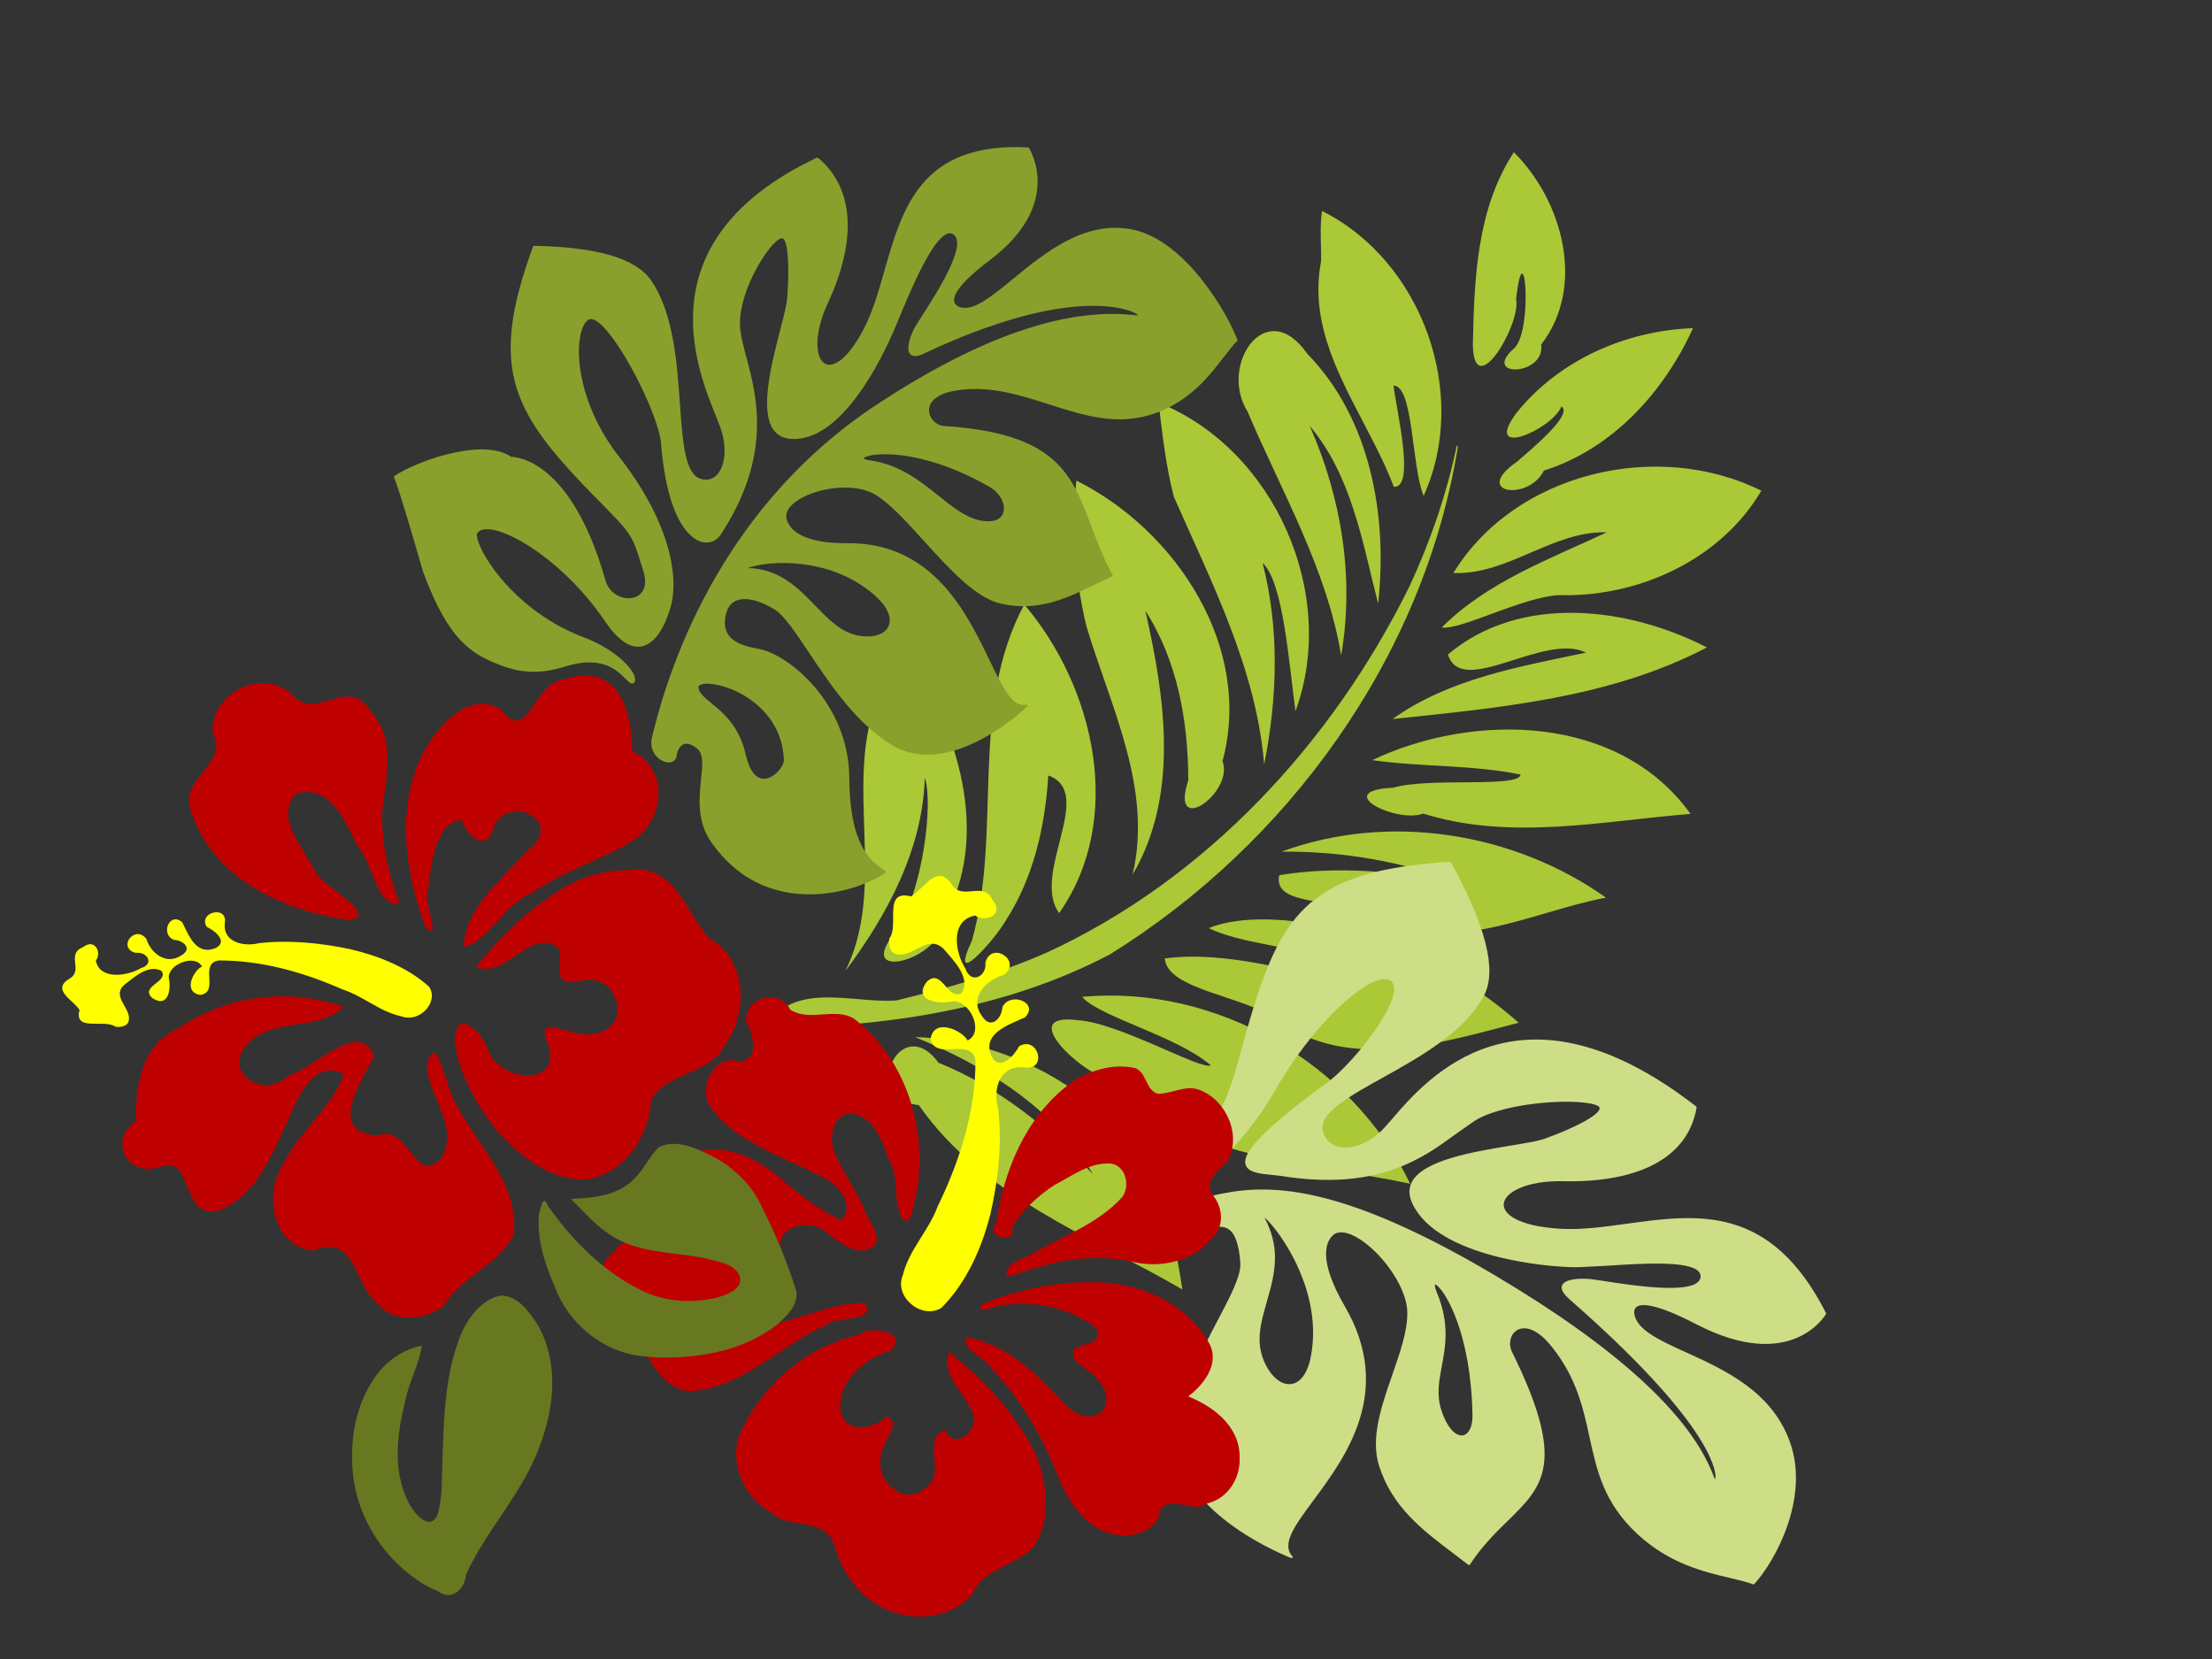 <?xml version="1.0"?><svg width="640" height="480" xmlns="http://www.w3.org/2000/svg">
 <rect width="100%" height="100%" fill="#333333" stroke="none"/>
 <title>hibiscus clipped art</title>
 <g>
  <title>Layer 1</title>
  <path transform="rotate(25.243 378.782,203.259) " fill="#abc837" d="m464.572,316.738c-29.823,7.019 -61.366,21.385 -91.972,9.834c-7.428,1.813 -32.622,-6.02 -15.159,-11.633c11.305,-4.45 38.361,-2.026 40.361,-4.602c-12.746,-3.471 -34.998,1.087 -42.13,-2.021c33.43,-19.802 78.848,-16.061 108.9,8.422zm8.566,-55.535c-17.744,14.751 -38.085,33.746 -63.166,29.151c-10.923,-2.672 -32.926,5.813 -37.39,-2.318c15.56,-9.928 34.376,-11.635 51.522,-17.486c-14.665,-5.162 -29.161,4.186 -43.762,4.134c9.758,-10.61 33.133,-17.043 50.316,-18.103c14.284,-0.958 28.732,0.636 42.48,4.622m7.398,-43.505c-17.673,12.821 -32.895,34.17 -56.952,33.598c-9.175,-3.021 -29.086,11.121 -31.317,0.846c14.374,-9.937 31.108,-15.718 47.875,-20.162c-17.382,1.379 -34.464,6.123 -50.16,13.695c23.138,-23.484 58.28,-33.721 90.554,-27.977m-94.22,-99.108c16.766,58.833 4.381,124.316 -28.64,175.234c-20.773,27.473 -50.201,46.99 -80.992,61.623c1.263,-15.861 19.785,-17.024 30.839,-23.289c11.762,-9.505 23.499,-19.59 33.518,-31.171c32.629,-38.86 48.752,-90.102 49.653,-140.428c-0.051,-14.409 -1.665,-28.825 -4.996,-42.85l0.359,0.15l0.259,0.731l0,0zm31.707,253.928c-30.793,-2.645 -63.901,0.258 -91.722,-15.738c-16.189,5.763 -16.495,-22.425 -0.078,-13.52c18.543,-1.025 36.975,3.381 54.143,10.116c-18.443,-12.607 -41.668,-15.073 -63.444,-13.93c31.549,-13.867 74.447,-7.204 94.035,23.116c2.472,3.234 4.802,6.574 7.066,9.956l0,0zm-127.533,-198.62c32.294,0.728 66.901,21.873 72.846,55.392c7.01,6.786 -4.409,26.803 -6.591,9.261c-7.252,-15.367 -17.537,-29.946 -32.144,-39.089c15.739,20.133 31.64,43.863 29.208,70.656c-5.287,-25.157 -26.683,-41.387 -42.89,-59.517c-8.746,-11.008 -15.881,-23.374 -20.43,-36.703m1.646,38.857c28.643,12.994 52.817,43.684 47.21,76.466c-12.294,-6.702 -5.153,-36.099 -19.822,-34.671c5.402,13.686 8.758,28.393 6.761,43.23c-0.618,7.132 -6.344,25.654 -6.381,9.388c-5.496,-32.589 -29.58,-60.312 -27.769,-94.413m-25.695,26.411c23.131,14.059 45.905,37.643 43.517,66.758c4.396,10.012 -16.068,27.361 -11.051,8.203c2.02,-14.278 -6.161,-38.366 -11.437,-43.76c8.294,19.023 7.132,40.586 3.049,60.484c0.752,-30.966 -30.183,-54.103 -24.6,-85.755l0.208,-2.97l0.317,-2.96m225.88,-53.81c-22.289,12.808 -43.804,29.295 -69.978,32.893c-5.734,5.939 -27.178,5.48 -10.96,-3.119c7.86,-7.091 32.903,-15.35 31.613,-19.086c-14.029,3.381 -26.843,10.309 -40.604,14.509c20.763,-25.226 59,-42.454 89.929,-25.197l0,0zm-16.237,-45.59c-19.076,25.213 -46.887,41.4 -73.45,57.542c9.83,-17.583 26.739,-29.336 42.42,-41.262c-13.451,-0.279 -26.909,27.373 -35.874,17.517c11.392,-24.924 41.32,-34.686 66.904,-33.797l0,0zm-5.098,-47.73c-2.175,23.323 -19.15,43.173 -40.185,52.354c-9.404,5.152 -21.406,21.43 -26.581,22.856c6.325,-17.595 19.759,-31.106 31.427,-45.242c-14.482,6.37 -20.503,23.377 -35.106,29.569c3.734,-33.971 36.9,-60.236 70.445,-59.537l0,0zm-37.952,-34.088c0.317,20.286 -6.216,41.614 -21.437,55.652c-0.225,10.057 -16.168,14.877 -8.176,1.066c2.471,-5.551 8.944,-19.425 4.856,-20.025c0.394,7.389 -14.406,23.876 -10.918,7.026c4.62,-18.942 18.501,-34.885 35.675,-43.719zm-68.581,-23.949c18.719,6.647 35.469,26.145 30.883,46.966c5.06,7.815 -11.966,16.28 -6.517,4.067c2.407,-7.374 -12.299,-32.624 -5.696,-12.945c4.53,5.97 1.897,32.436 -5.602,17.46c-7.741,-17.39 -15.808,-36.055 -13.068,-55.549l0,0zm-62.101,109.361c36.099,-2.11 70.714,27.86 73.914,63.855c-7.298,-11.198 -19.108,-32.364 -26.901,-34.733c12.581,15.106 20.568,33.562 25.28,52.528c-13.839,-23.98 -36.162,-41.088 -56.682,-58.909c-5.891,-7.085 -10.704,-14.968 -15.611,-22.741l0,0zm82.282,25.52c-11.688,-14.115 -22.654,-30.207 -39.849,-38.077c17.122,14.787 30.542,34.278 36.559,56.208c-14.471,-20.99 -35.836,-35.508 -54.553,-52.259c-13.345,-8.467 -9.651,-32.986 8.424,-22.539c24.657,9.167 41.146,32.584 49.419,56.667zm-63.138,-95.845c32.319,0.725 61.289,29.628 61.739,62.017c-6.87,-6.235 -16.237,-27.655 -21.479,-25.124c4.15,6.523 18.429,24.213 12.551,26.437c-16.299,-15.801 -40.799,-26.202 -46.858,-50.07c-1.999,-4.412 -4.545,-8.599 -5.953,-13.261l0,0l0,0z" id="path3416-4"/>
  <g fill="#cdde87" id="g4206">
   <g fill="#cdde87" id="g4208">
    <g fill="#cdde87" id="g4214">
     <g fill="#cdde87" id="g4216">
      <path fill="#cdde87" d="m373.312,400.474c2.865,-0.208 5.04,-3.132 5.966,-8.026c0.44,-2.319 0.636,-4.611 0.636,-6.855c0,-17.083 -11.413,-31.334 -14.066,-33.305c0.004,0.007 0.019,0.044 0.019,0.044c2.231,4.141 3.02,7.968 3.02,11.6c0,4.476 -1.199,8.655 -2.375,12.759c-1.061,3.699 -2.083,7.259 -2.083,10.788c0,1.705 0.239,3.402 0.826,5.106c1.701,4.944 4.938,8.115 8.056,7.89m49.943,14.814c1.715,-0.293 2.832,-2.596 2.781,-5.731l0,-0.001c-0.385,-23.549 -7.757,-35.89 -10.399,-37.721c-0.321,-0.222 -0.445,-0.194 -0.446,-0.194c-0.062,0.06 -0.175,0.619 0.502,2.227c3.775,8.979 2.546,15.577 1.462,21.4c-0.806,4.327 -1.567,8.416 -0.096,12.829c1.914,5.761 4.534,7.474 6.195,7.191m-3.431,-165.79c10.13,18.576 13.282,31.117 9.639,38.343c-5.346,10.58 -18.719,18.023 -29.463,24.003c-9.781,5.445 -18.229,10.146 -17.281,15.211c0.432,2.309 1.915,3.948 4.175,4.615c4.065,1.2 9.412,-0.895 13.62,-5.335l2.204,-2.507c10.126,-11.836 37.024,-43.277 88.046,-3.695c0.091,0.07 0.136,0.185 0.117,0.299c-2.411,14.228 -16.147,21.803 -38.681,21.331c-10.539,-0.216 -16.986,3.231 -17.131,6.689c-0.116,2.774 4.061,6.286 16.219,7.056c6.103,0.386 12.503,-0.495 19.278,-1.429c20.514,-2.825 41.726,-5.746 57.75,25.818c0.047,0.091 0.045,0.201 -0.005,0.293c-0.096,0.174 -9.939,17.26 -37.524,2.947c-12.566,-6.521 -16.274,-5.895 -17.365,-4.942c-0.94,0.821 -0.535,2.322 -0.318,2.93c1.484,4.136 7.615,6.92 14.715,10.143c11.217,5.092 25.18,11.43 30.249,26.485c5.455,16.209 -4.725,34.316 -10.51,40.556c-0.086,0.094 -0.22,0.125 -0.339,0.08c-1.891,-0.714 -4.175,-1.251 -6.82,-1.874c-7.342,-1.727 -17.399,-4.094 -26.615,-12.644c-9.73,-9.024 -11.755,-18.291 -13.899,-28.102c-1.845,-8.445 -3.752,-17.178 -10.905,-26.123c-5.506,-6.878 -9.157,-5.359 -10.146,-4.73c-1.893,1.205 -2.489,3.942 -1.358,6.231c15.874,32.154 9.066,38.811 -1.239,48.887c-3.476,3.399 -7.416,7.253 -10.945,12.643c-0.049,0.071 -0.125,0.12 -0.21,0.135c-0.085,0.015 -0.179,-0.007 -0.244,-0.06l-4.045,-3.082c-9.192,-6.941 -17.876,-13.497 -21.754,-25.459c-2.605,-8.033 0.661,-17.425 3.82,-26.505c2.27,-6.523 4.413,-12.682 4.319,-18.034c-0.146,-8.225 -9.1,-19.369 -16.055,-22.385c-1.642,-0.711 -3.916,-1.275 -5.423,0.085c-2.096,1.891 -4.436,7.091 3.45,20.676c14.219,24.499 0.219,43.42 -9.045,55.943c-5.482,7.408 -9.442,12.761 -6.174,16.3c0.099,0.106 0.11,0.266 0.03,0.386c-0.081,0.12 -0.234,0.169 -0.37,0.117c-0.327,-0.124 -32.726,-12.586 -32.906,-33.834c-0.106,-12.637 6.485,-25.165 11.782,-35.23c3.568,-6.78 6.649,-12.635 6.395,-16.312c-0.366,-5.4 -1.521,-8.626 -3.53,-9.864c-2.299,-1.416 -5.52,-0.061 -8.635,1.251c-2.064,0.867 -4.014,1.689 -5.758,1.781c-1.831,0.1 -3.306,-1.494 -3.59,-3.876c-0.331,-2.795 1.117,-6.135 5.082,-6.864c0,-0.001 5.371,-1.198 5.371,-1.198c14.103,-3.41 33.418,-8.08 84.661,22.304c35.174,20.856 56.428,40.27 63.171,57.701c0.241,0.625 0.465,1.192 0.594,1.321c0.003,-0.049 0.065,-0.152 0.109,-0.375c0.001,-0.011 0.019,-0.116 0.019,-0.324c0,-2.206 -1.848,-15.992 -42.234,-51.334c-1.512,-1.322 -2.274,-2.469 -2.274,-3.419c0,-0.23 0.045,-0.449 0.134,-0.655c0.788,-1.827 4.963,-2.103 8.299,-1.783l3.94,0.569c7.425,1.159 22.876,3.572 26.889,0.423c0.565,-0.443 0.865,-0.966 0.92,-1.601c0.054,-0.639 -0.146,-1.18 -0.611,-1.654c-3.069,-3.126 -16.485,-2.251 -26.28,-1.612l-8.605,0.441c-8.189,0.102 -40.305,-2.702 -47.828,-18.281c-1.125,-2.33 -1.196,-4.473 -0.212,-6.367c3.303,-6.365 17.918,-8.78 28.589,-10.544c4.652,-0.769 8.67,-1.432 10.47,-2.227c6.202,-2.227 15.37,-6.367 15.286,-8.672c-0.009,-0.256 -0.33,-0.48 -0.596,-0.622c-4.364,-2.319 -26.411,-1.369 -35.579,4.35c0,0.001 -5.22,3.656 -5.22,3.656c-9.641,7.087 -22.845,16.795 -50.798,12.288l-2.54,-0.284c-3.311,-0.302 -7.066,-0.645 -7.72,-3.02c-0.643,-2.333 1.079,-7.305 23.345,-23.489c7.271,-5.287 19.715,-20.805 19.629,-27.364c-0.015,-1.083 -0.36,-1.84 -1.055,-2.318c-0.716,-0.491 -1.722,-0.594 -2.99,-0.304c-6.639,1.517 -20.066,14.069 -30.184,31.701c-11.764,20.502 -26.551,30.166 -35.99,30.649c-1.229,0.064 -1.935,-0.191 -2.159,-0.778c-0.699,-1.829 4.31,-6.057 10.931,-11.396l3.848,-3.18c8.015,-7.177 10.08,-14.661 13.829,-28.249l0.251,-0.906c10.044,-36.331 17.336,-49.283 59.686,-51.957c0.12,-0.007 0.235,0.055 0.294,0.163" id="path4224"/>
     </g>
    </g>
   </g>
  </g>
  <g fill="#89a02c" id="g3876">
   <g fill="#89a02c" id="g3878">
    <g fill="#89a02c" id="g3884">
     <g fill="#89a02c" id="g3886">
      <path fill="#89a02c" d="m271.644,143.507c-5.391,-4.319 -11.504,-9.214 -20.025,-10.319c-1.567,-0.204 -1.709,-0.567 -1.71,-0.571l0,-0.004c0,-0.017 0.025,-0.089 0.166,-0.196c1.862,-1.438 16.219,-3.01 36.235,8.461c3.086,1.77 4.84,5.19 3.909,7.623c-0.786,2.054 -3.288,2.794 -6.861,2.031c-4.016,-0.86 -7.756,-3.855 -11.714,-7.025m-48.541,19.529c5.319,-0.441 18.877,-0.436 29.885,9.122c3.74,3.25 5.242,6.674 4.019,9.161c-1.176,2.387 -4.686,3.374 -8.947,2.513c-4.788,-0.966 -8.349,-4.641 -12.12,-8.531c-5.104,-5.265 -10.385,-10.704 -19.51,-10.956c0.84,-0.38 3.063,-1.009 6.674,-1.309m-17.284,40.413c-1.98,-1.62 -3.544,-2.901 -3.76,-4.461c-0.041,-0.285 0.06,-0.505 0.319,-0.691c1.385,-1.004 6.147,-0.476 11.03,1.91c3.885,1.899 12.969,7.617 13.386,19.676c0.058,1.729 -2.533,5.054 -5.289,5.407c-2.619,0.335 -4.654,-2.12 -5.731,-6.915c-1.864,-8.303 -6.54,-12.131 -9.955,-14.926m-57.973,-71.26l-0.007,0l0.007,0zm108.023,-53.79c-1.73,6.055 -3.365,11.776 -5.894,16.65c-4.802,9.251 -9.009,11.304 -11.149,10.251c-2.933,-1.442 -3.513,-8.554 0.662,-17.529c8.584,-18.466 7.59,-33.422 -2.799,-42.111c-0.094,-0.079 -0.224,-0.095 -0.334,-0.042c-50.026,23.655 -34.905,60.788 -29.211,74.766l1.184,3.008c2.38,6.695 1.205,11.909 -1.015,14.108c-1.316,1.301 -2.982,1.633 -4.821,0.957c-4.362,-1.604 -5.011,-10.83 -5.76,-21.513c-0.822,-11.724 -1.849,-26.314 -8.284,-35.731c-4.394,-6.429 -15.49,-9.73 -33.925,-10.09c-0.133,-0.003 -0.254,0.08 -0.299,0.205c-13.319,36.369 -5.714,48.518 19.415,73.964c9.224,9.337 9.326,9.671 11.964,18.215l0.55,1.773c0.851,2.735 0.599,5.009 -0.709,6.403c-1.165,1.24 -3.128,1.708 -5.125,1.22c-2.513,-0.612 -4.439,-2.486 -5.154,-5.013c-9.87,-34.874 -25.796,-35.7 -27.244,-35.701c-8.946,-6.1 -29.565,2.325 -33.82,5.592c-0.116,0.091 -0.155,0.251 -0.09,0.385c1.403,2.9 8.302,26.926 8.371,27.168c7.409,20.189 14.16,24.05 22.893,27.302c6.091,2.27 11.48,2.304 18.604,0.114c10.368,-3.182 14.785,1.291 17.159,3.694c0.975,0.987 1.68,1.701 2.342,1.136c0.238,-0.202 0.491,-0.601 0.36,-1.355c-0.465,-2.681 -5.556,-8.319 -15.006,-11.9c-17.184,-6.521 -27.701,-20.289 -30.294,-27.434c-0.524,-1.444 -0.549,-2.245 -0.398,-2.515c0.439,-0.78 1.311,-1.204 2.595,-1.257c6.63,-0.279 22.928,9.715 34.404,26.626c3.676,5.414 7.213,7.868 10.513,7.291c5.4,-0.944 7.981,-9.473 8.644,-12.064c2.204,-8.619 -0.618,-24.417 -15.143,-42.912c-9.942,-12.667 -12.747,-26.999 -11.146,-34.954c0.483,-2.396 1.344,-4.047 2.425,-4.649c0.475,-0.264 1.1,-0.194 1.856,0.211c6.296,3.367 18.385,27.174 19.07,35.639c1.949,24.154 9.534,27.926 11.813,28.508c2.144,0.546 4.234,-0.276 5.459,-2.142c14.976,-22.896 10.433,-39.986 7.426,-51.294c-0.799,-3.005 -1.489,-5.599 -1.758,-7.914c-1.139,-9.84 7.231,-23.568 11.004,-26.107c0.565,-0.38 1.018,-0.512 1.273,-0.372c1.852,1.016 1.793,10.58 1.301,16.761c-0.026,1.888 -0.966,5.534 -2.053,9.755c-2.523,9.798 -5.979,23.216 -1.94,28.842c1.143,1.591 2.829,2.48 5.011,2.64c14.844,1.09 26.694,-23.982 29.973,-31.694l1.245,-2.981c3.397,-8.189 9.72,-23.431 14.248,-24.733c0.601,-0.172 1.135,-0.084 1.635,0.271c4.162,2.962 -5.192,17.435 -9.189,23.615l-1.892,3.009c-1.349,2.396 -2.845,6.506 -1.449,8.006c0.722,0.775 2.034,0.72 3.901,-0.16c42.183,-19.889 59.08,-12.747 60.868,-11.868c0.781,0.384 1.045,0.647 1.15,0.795c-0.301,0.017 -0.918,-0.045 -1.589,-0.114c-19.821,-2.084 -44.686,6.612 -73.904,25.844c-43.512,28.641 -59.496,72.649 -65.152,96.331c-0.807,3.359 1.005,5.348 1.823,6.046c1.29,1.105 2.921,1.533 4.056,1.064c0.747,-0.307 1.198,-0.976 1.271,-1.88c0.066,-0.793 0.636,-2.611 1.984,-3.179c1.063,-0.447 2.394,-0.021 3.948,1.266c1.871,1.546 1.535,4.778 1.111,8.87c-0.56,5.401 -1.256,12.122 2.924,18.129c5.753,8.272 13.372,13.217 22.65,14.696c12.503,1.992 24.074,-3.05 27.719,-5.804c0.08,-0.06 0.13,-0.15 0.13,-0.249c-0.001,-0.099 -0.044,-0.187 -0.124,-0.246l-0.883,-0.646c-3.299,-2.344 -9.44,-6.709 -9.536,-26.407c-0.101,-21.346 -17.544,-35.825 -26.476,-37.28c-4.461,-0.728 -7.279,-2.101 -8.614,-4.198c-1.029,-1.616 -1.174,-3.66 -0.445,-6.249c0.492,-1.752 1.489,-2.931 2.959,-3.502c2.619,-1.016 6.712,-0.049 10.957,2.589c2.773,1.721 6.087,6.686 9.926,12.436c6.215,9.307 13.947,20.891 24.334,26.953c16.936,9.887 38.672,-11.136 38.89,-11.35c0.101,-0.099 0.124,-0.254 0.054,-0.376c-0.07,-0.124 -0.214,-0.185 -0.351,-0.149c-3.967,1.034 -6.766,-4.774 -10.641,-12.81c-6.548,-13.582 -16.443,-34.107 -41.068,-33.867c-13.62,0.134 -16.893,-4.262 -17.631,-6.895c-0.581,-2.079 0.98,-3.828 2.391,-4.928c5.194,-4.05 16.626,-5.994 23.032,-2.333c4.25,2.429 9.1,7.78 14.236,13.446c7.39,8.154 15.031,16.586 22.39,18.224c10.927,2.434 19.309,-1.689 28.18,-6.05l3.901,-1.894c0.075,-0.038 0.135,-0.105 0.162,-0.188c0.025,-0.081 0.017,-0.17 -0.023,-0.245c-2.681,-4.908 -4.45,-9.61 -6.16,-14.157c-5.629,-14.973 -10.075,-26.799 -42.461,-28.871c-2.335,-0.15 -4.335,-2.097 -4.46,-4.342c-0.157,-2.826 2.617,-5.023 7.422,-5.872c9.67,-1.709 18.638,1.165 27.309,3.941c10.26,3.288 19.951,6.393 30.689,2.569c10.156,-3.616 15.707,-10.849 19.76,-16.127c1.457,-1.899 2.716,-3.539 3.967,-4.766c0.089,-0.086 0.117,-0.216 0.075,-0.331c-2.703,-7.389 -14.881,-28.676 -30.193,-31.896c-13.821,-2.904 -25.431,6.621 -34.759,14.276c-5.887,4.83 -10.971,9.001 -14.764,8.286c-0.569,-0.107 -1.924,-0.488 -2.209,-1.7c-0.389,-1.661 1.074,-5.09 10.246,-11.999c21.389,-16.109 11.789,-31.85 11.369,-32.511c-0.054,-0.086 -0.146,-0.14 -0.247,-0.145c-30.921,-1.598 -36.346,17.386 -41.595,35.746" id="path3894"/>
     </g>
    </g>
   </g>
  </g>
  <path fill="#bf0000" d="m108.878,376.775c-6.396,-5.367 -6.212,-20.184 -18.247,-14.902c-11.62,-1.339 -14.398,-15.965 -8.912,-24.642c4.693,-9.621 13.936,-16.288 17.824,-26.38c-9.149,-4.994 -13.784,7.712 -16.602,14.218c-4.447,9.374 -8.861,20.737 -19.128,24.948c-11.86,3.709 -7.56,-16.039 -17.162,-12.461c-9.686,3.379 -15.579,-7.279 -7.393,-13.2c0.17,-10.565 1.349,-21.829 12.465,-26.909c13.734,-9.376 32.028,-11.83 47.682,-6.132c-7.358,7.179 -20.234,2.945 -27.737,10.656c-7.696,8.136 4.777,16.425 11.758,9.221c7.483,-1.968 20.561,-16.731 24.885,-5.568c-3.756,6.963 -13.947,22.257 1.045,22.899c9.471,-3.374 10.522,15.494 18.531,6.277c4.961,-9.088 -3.966,-17.339 -4.332,-26.511c2.362,-10.832 5.442,5.206 7.356,9.026c5.984,13.102 19.301,24.098 17.751,39.774c-4.247,8.967 -15.14,12.055 -20.141,20.634c-5.577,4.395 -14.981,5.266 -19.643,-0.949l0,0zm-8.094,-110.632c-18.518,-2.497 -38.839,-11.841 -45.268,-30.745c-4.513,-10.497 11.229,-14.01 5.99,-23.387c-0.606,-11.696 14.925,-19.286 23.316,-10.715c7.01,7.369 15.882,-5.905 22.201,4.279c7.775,8.169 4.605,19.364 3.565,29.19c-0.278,9.052 1.803,18.028 4.986,26.455c-6.126,2.393 -8.114,-12.508 -12.238,-16.699c-3.412,-6.788 -8.178,-18.182 -17.745,-14.762c-6.43,6.921 2.78,15.992 5.777,22.762c2.461,4.091 18.947,12.609 9.418,13.621l0,0l-0,0zm66.795,-11.599c-11.902,5.689 -21.627,15.021 -29.839,25.187c8.921,3.696 15.224,-11.521 23.733,-5.587c1.961,4.824 -2.806,10.901 5.887,9.867c11.127,-3.905 16.527,13.337 4.517,15.048c-6.272,1.809 -18.161,-7.345 -13.061,3.756c3.359,12.344 -15.473,9.676 -17.68,0.567c-1.998,-5.067 -9.334,-12.035 -9.51,-2.295c0.888,9.141 5.784,17.695 11.237,24.954c6.525,7.69 15.535,15.285 26.116,15.234c11.329,-1.065 18.831,-12.231 19.384,-22.927c4.483,-8.504 17.198,-7.078 21.565,-16.238c6.678,-9.184 6.09,-24.774 -4.699,-30.63c-6.812,-7.395 -9.901,-21.412 -22.727,-19.731c-5.105,-0.168 -10.17,1.001 -14.923,2.795l-0,0zm-4.772,-57.903c-8.585,1.046 -10.142,19.214 -17.926,8.518c-9.297,-5.365 -17.647,4.512 -21.964,11.731c-8.615,15.887 -5.83,35.262 0.24,51.477c4.935,4.339 -1.032,-8.186 0.68,-10.858c0.843,-6.578 1.863,-19.643 9.703,-20.278c2.096,5.466 7.636,9.736 9.654,1.282c5.533,-9.038 19.943,-0.103 9.633,7.401c-7.265,8.236 -18.161,16.39 -18.686,28.03c6.906,-1.196 11.854,-12.544 19.764,-15.548c8.969,-6.345 19.735,-9.391 29.023,-15.045c9.744,-6.264 10.563,-20.991 0.024,-26.006c-0.078,-10.108 -3.08,-24.121 -16.619,-21.572l-1.793,0.339l-1.733,0.53l0,0l-0,0z" id="path7488"/>
  <path fill="#ffff00" id="path7490" d="m33.359,297.042c-3.157,-2.275 -12.103,1.56 -10.338,-4.815c-1.813,-2.915 -8.353,-5.835 -2.885,-9.098c4.099,-2.391 -1.108,-7.056 3.838,-9.057c3.39,-2.688 5.589,1.355 3.763,3.888c1.101,5.583 9.015,4.525 12.974,2.189c3.992,-1.168 2.074,-4.831 -1.456,-4.462c-5.435,-1.388 -0.304,-8.311 3.085,-4.063c1.24,4.104 5.75,7.826 10.249,4.716c3.139,-1.857 0.485,-4.286 -2.273,-4.413c-4.022,-1.574 -1.277,-8.312 2.419,-5.067c1.819,3.52 3.897,9.732 9.592,7.463c3.878,-1.924 -0.243,-5.074 -2.479,-6.137c-2.733,-4.222 6.074,-6.452 5.197,-1.131c-0.642,5.4 5.184,7.005 9.965,5.819c8.741,-0.966 17.646,-0.063 26.194,1.727c8.391,1.947 16.72,5.284 22.918,10.859c2.999,4.353 -2.694,10.626 -8.011,8.589c-6.284,-1.362 -10.965,-5.81 -16.978,-7.775c-11.148,-4.912 -23.334,-8.42 -35.836,-8.384c-5.854,0.96 0.307,8.987 -5.266,9.972c-5.21,-0.698 -2.191,-6.971 0.397,-8.22c-2.011,-3.808 -9.997,-0.557 -9.591,3.389c0.747,3.054 -0.145,8.878 -4.83,5.686c-3.628,-3.461 5.02,-4.606 2.686,-7.818c-3.764,-2.01 -8.018,1.956 -10.769,4.078c-4.02,3.69 3.054,7.263 1.036,11.113c-0.856,0.977 -2.316,1.177 -3.599,0.951z"/>
  <path fill="#bf0000" id="path6656" d="m177.556,362.313c3.686,-5.841 12.468,-4.615 16.073,-10.544c-2.511,-6.452 -0.657,-15.862 6.688,-18.116c9.966,-3.566 20.311,2.23 27.445,8.937c4.922,3.895 9.852,7.983 15.718,10.387c4.513,-5.38 -2.288,-11.495 -7.254,-13.235c-10.806,-5.652 -23.695,-9.318 -30.94,-19.871c-3.186,-5.389 1.283,-14.941 8.18,-12.821c6.727,0.238 4.329,-8.353 2.32,-11.698c0.155,-7.141 9.673,-9.507 12.884,-3.207c6.036,3.915 14.293,-1.664 19.799,3.711c14.956,12.432 20.625,34.038 15.984,52.616c-0.516,3.082 -1.985,7.679 -3.993,2.66c-2.166,-4.95 -0.242,-10.868 -3.262,-15.563c-1.921,-5.24 -4.164,-12.298 -10.509,-13.323c-5.69,-0.516 -7.066,7.074 -5.175,11.26c2.275,5.488 5.833,10.365 8.313,15.781c0.911,3.669 6.236,8.496 2.55,11.611c-4.44,2.703 -9.095,-1.22 -12.614,-3.742c-3.869,-4.235 -12.949,-3.688 -14.126,2.684c1.9,5.104 0.464,10.801 -5.519,12.304c-7.694,2.658 -1.274,12.87 5.256,10.607c8.214,-1.949 16.181,-5.799 24.786,-5.811c3.674,5.866 -7.982,3.653 -10.993,6.353c-13.078,5.691 -23.451,17.646 -38.251,19.117c-7.033,0.755 -11.297,-6.047 -14.437,-11.266c-3.833,-5.1 -11.158,-7.63 -12.533,-14.439c-1.735,-4.897 -0.868,-11.227 3.609,-14.391l-0,0zm110.633,-8.094c2.125,-15.273 8.491,-30.859 21.054,-40.446c5.507,-3.975 12.643,-6.289 19.402,-4.682c3.179,1.484 2.859,6.32 6.347,7.371c4.063,0.06 8.077,-2.736 12.162,-1.08c7.815,3.021 12.232,13.348 7.891,20.789c-2.506,2.287 -6.927,5.789 -4.162,9.574c2.795,3.314 3.459,8.797 0.196,12.043c-5.5,7.285 -15.771,9.449 -24.275,7.053c-8.934,-1.662 -18.21,-0.815 -26.832,1.968c-2.854,0.482 -6.539,2.63 -8.771,2.422c-0.367,-4.022 4.424,-4.766 7.132,-6.287c8.957,-5.229 19.281,-8.749 26.396,-16.627c2.327,-3.221 0.994,-9.172 -3.395,-9.665c-6.06,-0.406 -11.098,3.562 -16.205,6.192c-4.929,3.19 -9.33,7.315 -12.407,12.345c1.907,4.921 -8.374,2.695 -4.532,-0.97l0,0zm11.599,66.795c-5.684,-11.905 -15.025,-21.623 -25.187,-29.839c-2.424,6.394 3.906,11.128 6.202,16.434c3.917,4.855 -4.364,12.973 -7.442,6.094c-7.061,2.807 0.95,12.934 -5.767,16.882c-5.597,5.144 -13.906,-1.544 -12.767,-8.243c-0.758,-4.093 6.538,-10.345 1.97,-12.568c-3.947,3.604 -12.308,5.411 -13.596,-1.683c-0.976,-8.479 6.965,-14.959 14.34,-17.232c5.869,-5.445 -5.753,-7.613 -9.247,-4.614c-15.422,3.558 -28.707,15.138 -34.654,29.749c-2.388,8.242 2.011,17.552 9.431,21.602c5.125,4.979 15.377,1.311 18.238,9.165c1.704,6.739 5.489,12.627 11.162,16.69c8.507,6.045 21.805,6.024 28.882,-2.251c3.267,-7.572 12.84,-8.137 17.876,-13.834c5.067,-7.839 3.722,-18.073 0.56,-26.352l0,-0zm57.902,-4.773c-2.358,-6.037 -8.138,-9.843 -13.895,-12.24c4.405,-3.293 9.007,-9.195 6.286,-14.901c-6.53,-12.366 -21.062,-18.389 -34.558,-18.114c-10.684,-0.001 -21.405,2.206 -31.254,6.298c-2.949,3.691 4.976,0.037 6.747,0.28c8.723,-1.218 17.892,0.957 25.171,5.829c4.623,4.552 -2.21,5.408 -5.235,6.669c-2.473,4.636 5.386,5.91 7.003,9.723c3.446,2.99 2.854,9.928 -2.495,9.989c-5.927,0.156 -8.907,-5.939 -12.944,-9.247c-6.272,-6.354 -13.864,-12.077 -22.862,-13.633c-1.49,4.199 5.659,5.629 7.233,9.159c9.05,9.252 15.226,20.837 19.954,32.779c3.022,7.017 8.29,14.252 16.445,15.269c5.105,0.933 11.726,-1.545 12.504,-7.237c2.84,-4.534 9.371,1.194 13.605,-1.897c5.742,-1.406 9.351,-7.028 9.276,-12.759c0.073,-2.027 -0.234,-4.077 -0.98,-5.967l0,0z"/>
  <path fill="#ffff00" d="m257.314,271.523c2.96,-3.717 -2.03,-14.254 6.266,-12.175c3.793,-2.135 7.593,-9.837 11.839,-3.397c3.111,4.827 9.181,-1.304 11.786,4.52c3.497,3.992 -1.763,6.582 -5.059,4.431c-7.266,1.297 -5.888,10.617 -2.849,15.278c1.52,4.701 6.287,2.442 5.807,-1.715c1.806,-6.4 10.814,-0.358 5.287,3.633c-5.341,1.46 -10.183,6.772 -6.136,12.069c2.416,3.696 5.577,0.571 5.742,-2.677c2.049,-4.737 10.816,-1.504 6.594,2.848c-4.58,2.142 -12.664,4.589 -9.712,11.296c2.503,4.567 6.603,-0.286 7.985,-2.919c5.494,-3.219 8.396,7.153 1.472,6.12c-7.027,-0.757 -9.115,6.104 -7.572,11.736c1.257,10.294 0.082,20.781 -2.248,30.847c-2.533,9.882 -6.876,19.69 -14.131,26.989c-5.664,3.532 -13.827,-3.172 -11.177,-9.434c1.773,-7.4 7.56,-12.913 10.117,-19.994c6.392,-13.128 10.957,-27.48 10.91,-42.202c-1.249,-6.894 -11.695,0.362 -12.977,-6.202c0.909,-6.135 9.072,-2.58 10.696,0.468c4.955,-2.369 0.724,-11.774 -4.41,-11.295c-3.974,0.879 -11.552,-0.171 -7.399,-5.688c4.504,-4.272 5.994,5.912 10.174,3.163c2.616,-4.433 -2.546,-9.442 -5.307,-12.682c-4.802,-4.734 -9.451,3.597 -14.461,1.221c-1.272,-1.008 -1.531,-2.727 -1.237,-4.239z" id="path6658"/>
  <path fill="#677821" id="path6662" d="m185.489,392.331c-11.232,-1.252 -21.031,-9.487 -24.965,-19.972c-2.841,-6.676 -5.385,-13.948 -4.517,-21.299c0.571,-1.764 1.062,-5.665 2.527,-2.189c6.947,9.951 15.818,18.879 26.772,24.327c6.668,3.391 14.514,3.97 21.749,2.332c3.118,-0.82 8.779,-2.77 6.636,-6.993c-1.97,-3.205 -6.214,-3.438 -9.507,-4.451c-9.417,-1.94 -19.828,-1.342 -28.055,-7.082c-4.155,-2.794 -7.42,-6.637 -10.967,-10.119c6.496,-0.271 13.764,-0.911 18.468,-5.981c2.728,-2.652 4.238,-6.271 6.914,-8.966c4.726,-2.38 10.129,0.006 14.52,2.065c6.729,3.266 12.552,8.629 15.542,15.565c3.91,7.697 7.19,15.719 9.796,23.948c0.631,4.214 -2.972,7.493 -5.886,9.972c-9.397,7.205 -21.668,9.448 -33.266,9.293c-1.927,-0.058 -3.85,-0.207 -5.762,-0.452l0,0zm-61.413,66.855c-12.294,-6.732 -20.997,-19.805 -22.057,-33.836c-0.859,-10.243 1.48,-21.275 8.275,-29.224c3.107,-3.393 7.243,-5.918 11.784,-6.797c-0.904,5.723 -3.914,10.845 -4.966,16.543c-2.252,9.195 -3.453,19.458 0.818,28.263c1.241,2.98 6.224,9.41 8.614,4.244c1.629,-5.145 1.181,-10.681 1.481,-16.017c0.413,-12.619 0.688,-25.735 5.858,-37.477c2.239,-4.49 5.886,-9.041 11.044,-10.052c4.927,0.03 8.111,4.632 10.559,8.345c6.096,10.428 5.05,23.456 0.949,34.399c-4.716,13.952 -15.51,24.657 -21.567,37.913c-0.353,4.21 -4.077,7.929 -8.083,4.922c-0.918,-0.374 -1.816,-0.795 -2.709,-1.225l0,-0z"/>
 </g>
</svg>